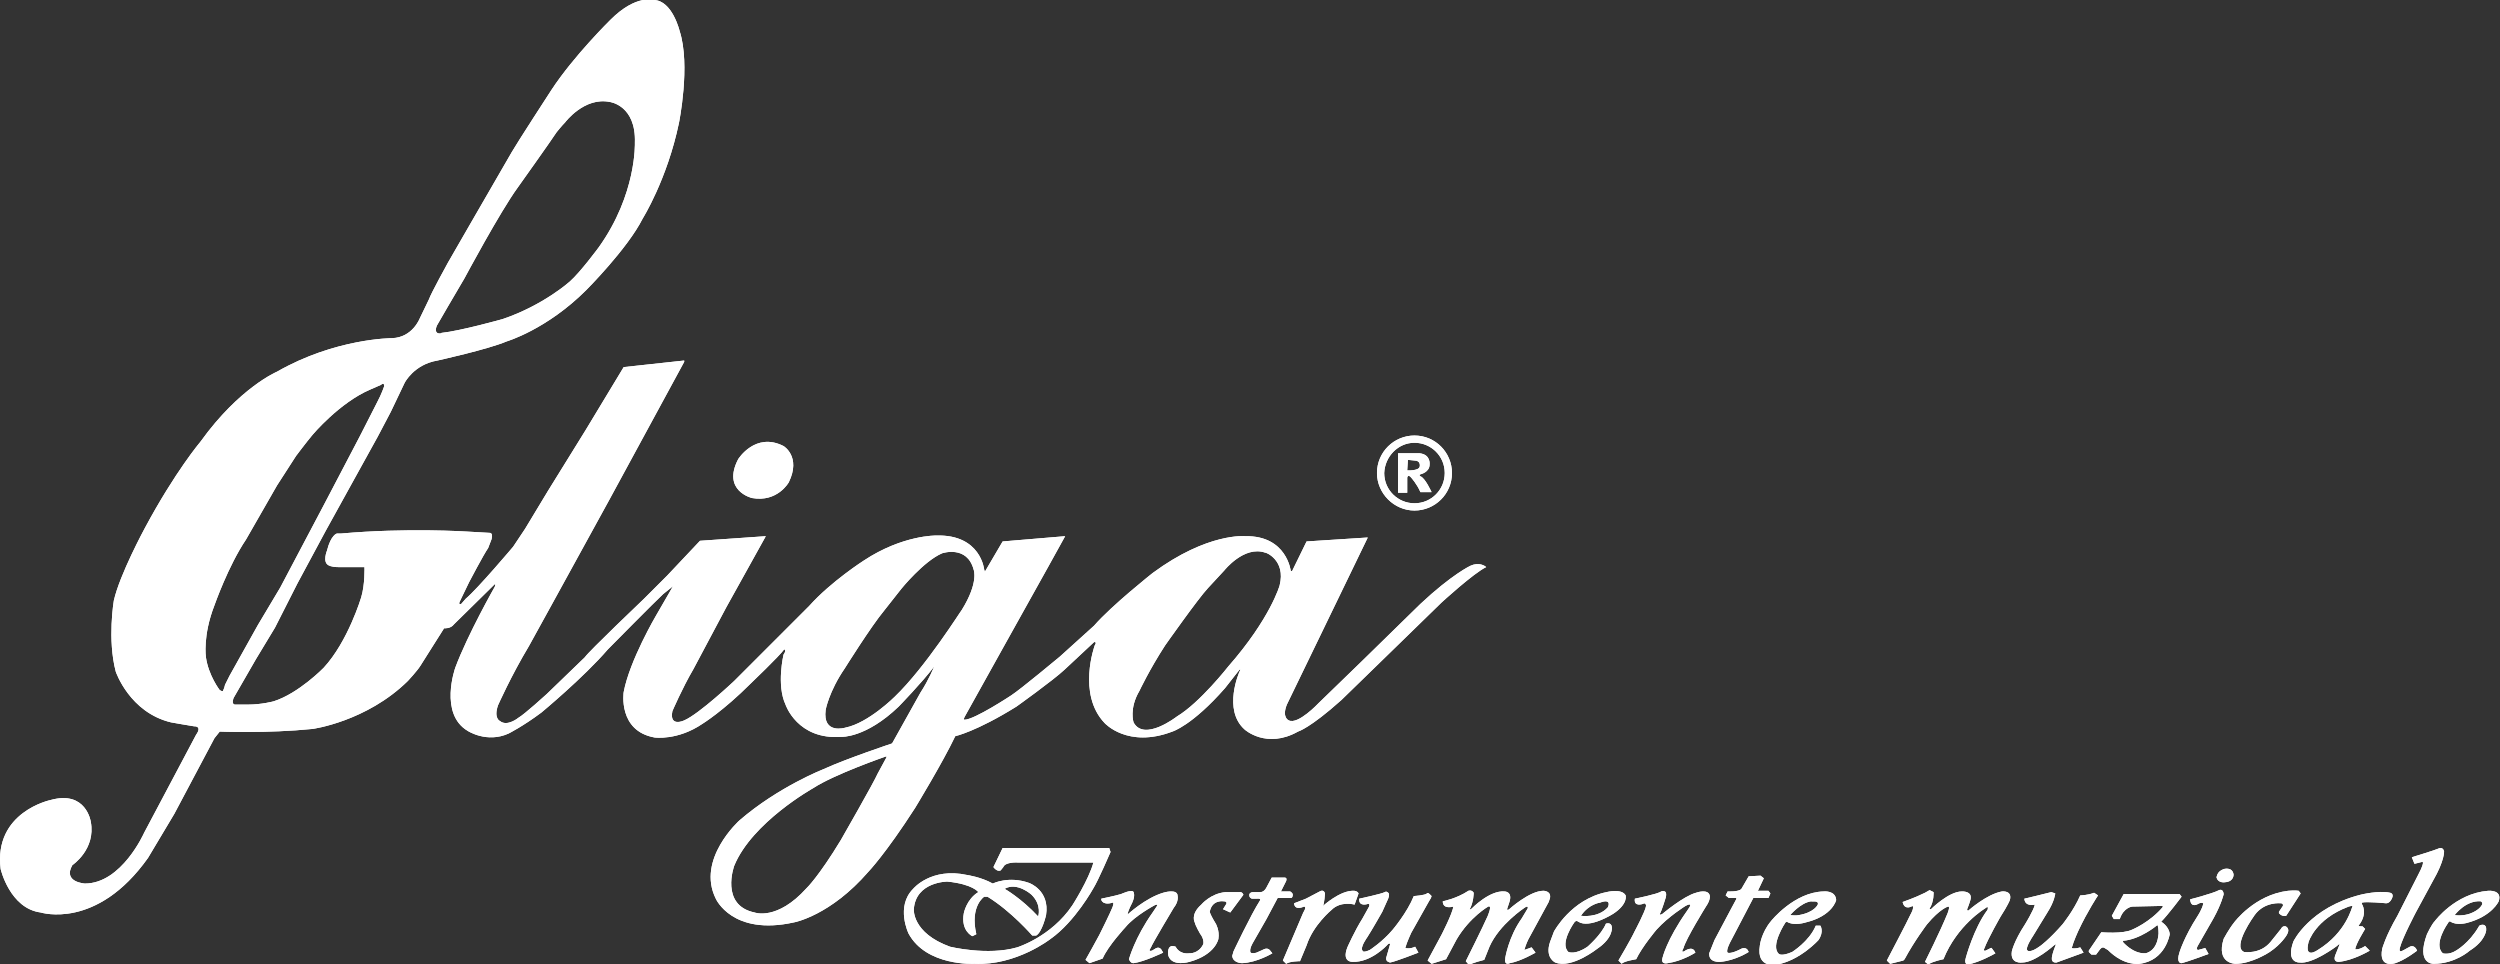 <?xml version="1.0" encoding="utf-8"?>
<!-- Generator: Adobe Illustrator 24.1.3, SVG Export Plug-In . SVG Version: 6.00 Build 0)  -->
<svg version="1.1" id="レイヤー_1" xmlns="http://www.w3.org/2000/svg" xmlns:xlink="http://www.w3.org/1999/xlink" x="0px"
	 y="0px" viewBox="0 0 380 146.6" style="enable-background:new 0 0 380 146.6;" xml:space="preserve">
<rect x="0" y="0" width="380" height="146.6" fill="#333333" stroke="none"/>
<style type="text/css">
	.st0{fill:#FFFFFF;}
</style>
<g>
	<g>
		<path class="st0" d="M338,132.1c0,0,1.3-0.4,1.5,0.8c0,0,0.1,1.1-1.3,1.2c0,0-1.1,0.2-1.3-0.8C337,133.3,336.9,132.5,338,132.1"/>
		<path class="st0" d="M168.6,128.9h-16.2l-1.4,2.9c0.6,0.8,1.1,0.5,1.1,0.5l0.4-0.5c0.3-0.8,2.1-0.7,2.1-0.7l11.6,0
			c-0.7,2.6-3.2,6.5-3.2,6.5c-3.2,4.8-8.4,6.4-8.4,6.4c-4.5,1.3-10.2-0.1-10.2-0.1c-5.8-2.1-5.5-5.7-5.5-5.7
			c0.3-4.2,5.1-4.2,5.1-4.2c3.9,0.4,4.7,1.6,4.7,1.6c-1.8,1.1-2.2,3.2-2.2,3.2c-0.5,2.7,1.3,3.5,1.3,3.5l0.6-0.3
			c-1-4.3,1.2-5.7,1.2-5.7l0.5,0c3.6,2.2,6.8,5.9,6.8,5.9l0.6,0c0.9-0.5,1.5-3.1,1.5-3.1c0.6-3.8-2.6-4.9-2.6-4.9
			c-3.1-1.1-5.5,0.1-5.5,0.1c-1.8-1-3.9-1.3-3.9-1.3c-5.5-1.2-8.2,2.1-8.2,2.1c-2.7,2.7-0.7,6.8-0.7,6.8c2.7,5,10,4.6,10,4.6
			c6.4,0.3,11.6-3.8,11.6-3.8c3.7-2.6,6.5-7.7,6.5-7.7c0.7-1.1,2.6-5.5,2.6-5.5L168.6,128.9z M156.8,136c1.6,1.6,1,3.3,1,3.3
			c-2.6-2.8-5.1-4.2-5.1-4.2C154.6,134,156.8,136,156.8,136"/>
		<path class="st0" d="M175.6,144.2l-0.5,0.3c-0.7,0.2-0.2-0.4-0.2-0.4c0.2-0.6,3.5-6.1,3.5-6.1c0.8-1,0.6-1.8,0.6-1.8
			c0-1.2-2.2-0.5-2.2-0.5c-2.7,0.8-5.4,3.3-5.4,3.3c0-0.5,0.7-1.8,0.7-1.8c0.5-1.1,0.2-1.6,0.2-1.6c-0.2-0.5-1.9,0.3-1.9,0.3
			c-1,0.3-3,0.7-3,0.7l0,0.2c0.4,0.9,1.7,0.4,1.7,0.4c0.3-0.1,0,0.7,0,0.7c-0.3,0.8-2,4.2-2,4.2c-0.3,0.6-2.1,3.8-2.1,3.8l0.6,0.5
			l2-0.7c0.8-1.9,3.5-4.8,3.5-4.8c1.4-1.7,4.4-3.3,4.4-3.3c0.7-0.3,0.3,0.2,0.3,0.2l-0.6,0.9c-2.7,3.8-3.6,7.1-3.6,7.1
			c0.3,0.7,0.7,0.6,0.7,0.6c1.6-0.2,4.5-1.6,4.5-1.6l-0.3-0.5C176.1,143.8,175.6,144.2,175.6,144.2"/>
		<path class="st0" d="M188.4,135.6l-2.1,0c-2.3,0.2-3.7,1.9-3.7,1.9c-1.7,1.5-1,2.7-1,2.7c0.1,0.5,0.8,1.7,0.8,1.7
			c0.7,0.9,0.5,1.6,0.5,1.6c-0.7,1.5-2.1,1.4-2.1,1.4c-1.6,0.2-2.1-1-2.1-1c-0.2-0.1-0.6-0.1-0.6-0.1c-0.8,0.2-0.5,1.5-0.5,1.5
			c0.6,1.7,3.2,0.9,3.2,0.9c4-1.1,4.4-3.5,4.4-3.5c0.2-1.3-0.4-2.3-0.4-2.3c-1.1-1.8-0.9-1.9-0.9-1.9c0.4-1.8,2.1-1.5,2.1-1.5
			c0.6,0,0.4,0.4,0.4,0.4l-0.5,0.8l1.1,0.5l2-2.7C188.8,135.5,188.4,135.6,188.4,135.6"/>
		<path class="st0" d="M192.5,139.7l1.7-3.2l2,0c0.3,0,0.3-0.5,0.3-0.5c0-0.3-0.4-0.5-0.4-0.5l-1.4,0l0.8-1.6
			c0.2-0.6-0.3-0.5-0.3-0.5h-1.9l-0.8,1.5c-0.4,0.8-1,0.7-1,0.7h-1.1c-0.6,0.1-0.5,0.5-0.5,0.5c0,0.4,0.4,0.5,0.4,0.5l0.7,0
			c0.8-0.1,0.5,0.3,0.5,0.3c-1.4,2.2-4,7.7-4,7.7l-0.2,0.7c0.1,1.1,1.5,1.1,1.5,1.1c2.3-0.1,4.6-1.5,4.6-1.5l-0.4-0.5
			c-0.4-0.4-0.9-0.1-0.9-0.1l-1.1,0.5c-0.7,0.2-0.9,0-0.9,0c-0.3-0.5,0.4-1.6,0.4-1.6L192.5,139.7z"/>
		<path class="st0" d="M206.5,135.8c-0.2-0.4-0.7-0.4-0.7-0.4c-2.1-0.1-4.7,2.3-4.7,2.3c0.2-0.4,0.3-1.9,0.3-1.9
			c-0.2-0.7-0.8-0.3-0.8-0.3l-2.1,1.1l-1.8,0.7c0.1,1.2,1.5,0.5,1.5,0.5c0.5,0-0.1,0.9-0.1,0.9L195,146l0.5,0.5
			c0.5-0.4,2.1-0.4,2.1-0.4l1-2.4c1-3.1,3.8-5.4,3.8-5.4c1.4-1.4,3.5-0.8,3.5-0.8L206.5,135.8z"/>
		<path class="st0" d="M213.6,144.1c0.2-0.8,0.9-2.3,0.9-2.3l2.7-4.8l0.3-0.5l0.1-0.3l-0.3-0.3c-0.3-0.3-0.4-0.1-0.4-0.1
			c-0.3,0.3-2,0.4-2,0.4c-1,2.5-3.2,5.1-3.2,5.1c-1.6,1.9-3.5,3.1-3.5,3.1c-1.1,0.5-1.1,0.1-1.1,0.1c-0.4-0.5,0.7-2,0.7-2
			c0.6-0.9,2.3-3.9,2.3-3.9l0.9-2c0.3-0.8,0-0.9,0-0.9c-0.3-0.3-0.5-0.1-0.5-0.1c-0.6,0.3-3.9,1-3.9,1c-0.1,1.3,1.3,0.8,1.3,0.8
			c0.4-0.1,0.2,0.4,0.2,0.4l-1,1.8c-1.2,1.9-2.3,4.4-2.3,4.4c-0.9,2.3,0.8,2.2,0.8,2.2c2.8,0.1,5.2-2.5,5.2-2.5
			c0.4-0.5,0.5-0.2,0.5-0.2l-0.6,2.1c-0.1,0.6,0.6,0.7,0.6,0.7c0.7-0.1,4.3-1.5,4.3-1.5l-0.5-0.9
			C214.3,144.3,213.6,144.1,213.6,144.1"/>
		<path class="st0" d="M235.4,137.1l0.2-0.6c0.2-1.1-1-1.1-1-1.1c-2.1,0-5.2,2.8-5.2,2.8c-0.4,0.3-0.3-0.1-0.3-0.1l0.3-0.9
			c0.6-1.7-0.7-1.7-0.7-1.7c-2.3-0.2-5,2.6-5,2.6c-0.4,0.3-0.3,0.1-0.3,0.1c0.6-1.1,0.6-2.5,0.6-2.5c-0.3-0.5-0.8-0.3-0.8-0.3
			c-1.8,1.2-3.9,1.6-3.9,1.6c0,1.3,1.6,0.8,1.6,0.8c-0.1,1-1.8,4.3-1.8,4.3l-2.1,3.9l0.6,0.5l2.2-0.7l1.6-3c2-3.4,4.8-5,4.8-5
			c0.7-0.3-0.1,1.5-0.1,1.5c-0.7,1.6-3.3,6.8-3.3,6.8l0.5,0.6c0.3-0.3,2.3-0.8,2.3-0.8l0.8-2c1.5-3.4,5.3-5.9,5.3-5.9
			c0.7-0.5,0.5,0.1,0.5,0.1l-0.9,1.5c-2,2.8-2.5,6-2.5,6c-0.2,1.3,0.7,0.8,0.7,0.8c1.7-0.3,3.9-1.6,3.9-1.6l-0.6-0.8l-1.1,0.4
			c0.2-0.8,0.6-1.6,0.6-1.6L235.4,137.1z"/>
		<path class="st0" d="M239.9,140.1c1.7,1.1,5.3-1.2,5.3-1.2c2.3-1.5,1.9-2.8,1.9-2.8c-0.6-1.1-2.9-0.5-2.9-0.5c-5.4,1.1-8,6-8,6
			l-0.6,1.6c-0.8,2.4,0.8,3.1,0.8,3.1c2.5,1,6.4-2.1,6.4-2.1c2.5-1.7,2.2-3.3,2.2-3.3c-0.1-0.8-0.9-0.5-0.9-0.5
			c-0.7,1.7-2.8,3.5-2.8,3.5c-1.9,1.3-2.9,0.8-2.9,0.8c-1.4-1.3,0.9-4.5,0.9-4.5C239.6,139.8,239.9,140.1,239.9,140.1 M243.2,137.2
			c1.9-0.7,1.2,0.7,1.2,0.7c-1.5,1.7-4.1,1.3-4.1,1.3C241.5,137.4,243.2,137.2,243.2,137.2"/>
		<path class="st0" d="M259.3,137.8c0.7-1,0.6-1.6,0.6-1.6c-0.2-1.2-2.1-0.5-2.1-0.5c-1.9,0.5-5.1,3.2-5.1,3.2c-0.5,0.3-0.4,0-0.4,0
			c0.3-0.5,0.9-2.5,0.9-2.5c0.3-1.3-0.7-0.9-0.7-0.9c-0.5,0.4-4,1.1-4,1.1c-0.2,1.3,1.2,0.8,1.2,0.8c0.5-0.3,0.5,0.3,0.5,0.3
			c-0.1,0.8-1.7,3.8-1.7,3.8c-0.6,1.3-2.5,4.5-2.5,4.5l0.5,0.5c0.3-0.4,2.2-0.7,2.2-0.7c0.9-1.9,3.1-4.5,3.1-4.5
			c1.8-2,4.4-3.6,4.4-3.6c1.1-0.6,0.6,0.2,0.6,0.2l-0.4,0.6c-3.1,4.4-3.7,7.1-3.7,7.1c-0.3,1.1,0.8,0.8,0.8,0.8
			c2.2-0.3,4.2-1.6,4.2-1.6c-0.4-1.2-1.7-0.2-1.7-0.2c-0.6,0.3-0.1-0.5-0.1-0.5C256.2,142.8,259.3,137.8,259.3,137.8"/>
		<path class="st0" d="M266.5,136.5l2.3,0l0.3-0.7l-0.3-0.4l-1.6,0l0.9-1.9l-0.5-0.4l-1.8,0.1l-1.1,1.9c-0.4,0.5-2.1,0.4-2.1,0.4
			l-0.3,0.6l0.5,0.4l0.8,0c0.5-0.1,0.3,0.2,0.3,0.2l-0.7,1.3l-2.6,4.9l-0.8,2c-0.1,1.5,1.7,1.3,1.7,1.3c2.3-0.2,4.3-1.5,4.3-1.5
			c-0.3-0.9-1.1-0.5-1.1-0.5c-1.7,0.9-2.1,0.6-2.1,0.6c-0.3-0.3,0.4-1.6,0.4-1.6L266.5,136.5z"/>
		<path class="st0" d="M277.2,135.5c-4.5,0.1-8,4.5-8,4.5c-1.5,1.8-1.7,3.7-1.7,3.7c-0.6,3.7,2.7,2.9,2.7,2.9
			c3.5-0.7,6.2-3.7,6.2-3.7c0.9-1.3,0.3-2.2,0.3-2.2l-0.7,0c-1,2.4-3.6,4-3.6,4c-1.6,0.7-2,0.3-2,0.3c-1.4-1.2,1-4.8,1-4.8l0.2-0.1
			c1.1,0.7,2.9,0.1,2.9,0.1c4.1-1,4.6-3.4,4.6-3.4C279,135.3,277.2,135.5,277.2,135.5 M276.3,137.5c0,0-0.5,1.2-2.9,1.6
			c0,0-0.4,0.1-1.3,0c0,0,1.6-1.9,3.2-2.1C275.4,137.1,276.5,136.8,276.3,137.5"/>
		<path class="st0" d="M304.3,135.5c-2.3,0.4-5.1,2.9-5.1,2.9c-0.2,0.1-0.2-0.2-0.2-0.2c0.3-0.7,0.5-1.4,0.5-1.4
			c0.4-1.4-1.3-1.3-1.3-1.3c-2,0-4.7,2.7-4.7,2.7c-0.3,0-0.2-0.1-0.2-0.1c0.7-1.1,0.6-2.5,0.6-2.5l-0.6-0.3l-0.7,0.4
			c-1.6,0.8-3.4,1.4-3.4,1.4c0.3,1.4,1.5,0.6,1.5,0.6c0.3,0.3-0.3,1.3-0.3,1.3c-0.4,0.9-3.6,7-3.6,7l0.5,0.5l2-0.5l0.2-0.2
			c1.5-2.8,3.4-5.3,3.4-5.3c2-2.4,3.2-2.7,3.2-2.7c0.4-0.1-0.1,1.1-0.1,1.1c-1.1,2.7-3.4,7.3-3.4,7.3l0.5,0.4
			c0.7-0.5,2.3-0.8,2.3-0.8c2.1-5.2,6.3-7.7,6.3-7.7c0.7-0.6,0.4,0.2,0.4,0.2c-2.1,2.8-3.3,7.3-3.3,7.3c-0.3,1,0.3,1,0.3,1
			c1.8-0.3,4.2-1.7,4.2-1.7l-0.5-0.7c-0.1-0.2-0.2-0.1-0.2-0.1l-0.8,0.4c-0.4,0.1-0.2-0.3-0.2-0.3c0.6-1.6,2.5-4.9,2.5-4.9
			c1.1-1.7,1.4-2.5,1.4-2.5C305.9,135.3,304.3,135.5,304.3,135.5"/>
		<path class="st0" d="M314.9,144.1c0.3-1.1,1-2.6,1-2.6c1.4-3,3-5.4,3-5.4l-0.6-0.4c-1,0.4-2.1,0.4-2.1,0.4c-1,2.3-2.7,4.4-2.7,4.4
			c-2.1,2.4-3.4,3.3-3.4,3.3c-1.5,1.1-1.9,0.7-1.9,0.7c-0.5-0.3,0.8-2.2,0.8-2.2l2.2-3.6c1.1-1.7,1.2-2.9,1.2-2.9l-0.6-0.2
			c-1.1,0.3-4.1,1-4.1,1c0.1,1.3,1.6,0.9,1.6,0.9c-0.2,0.9-1.5,3-1.5,3c-1.7,2.6-2,4.1-2,4.1c-0.3,2,1.6,1.7,1.6,1.7
			c1.9,0,4.8-2.6,4.8-2.6c0.5-0.4,0.2,0.1,0.2,0.1c-0.7,1.8-0.5,2.1-0.5,2.1c0.1,0.5,0.7,0.4,0.7,0.4l4.1-1.5l-0.5-0.8
			C315.2,144.3,314.9,144.1,314.9,144.1"/>
		<path class="st0" d="M328.5,140.1L328.5,140.1c1-1,3.1-3.8,3.1-3.8l-0.3-0.4h-8.5l-1.8,3.3l0.3,0.5h0.9c0.6-1.8,1.9-1.9,1.9-1.9
			l4.5-0.1l0.2,0.1c-2,2.4-4.7,3.5-4.7,3.5c-1.4,0.7-4.7,0.4-4.7,0.4l-1.9,2.8l0,0.2l0.4,0.4h0.7l0.6-0.8c0.4-0.5,0.7-0.2,0.7-0.2
			l0.5,0.3c2.5,2.5,4.8,2.1,4.8,2.1c4-0.5,4.6-4.5,4.6-4.5C329.7,140.8,328.5,140.1,328.5,140.1 M328.1,141.9c-0.2,2.8-2,3-2,3
			c-1.9,0.1-3.4-1.7-3.4-1.7l0-0.2c2.6-0.2,5.1-2.3,5.1-2.3c0.2-0.2,0.2,0.1,0.2,0.1C328.1,141.1,328.1,141.9,328.1,141.9"/>
		<path class="st0" d="M336.5,139.5c1.2-2.2,1.5-3.6,1.5-3.6c-0.1-0.9-0.7-0.6-0.7-0.6c-0.9,0.5-4.4,1.4-4.4,1.4
			c0.1,1.4,1.2,0.7,1.2,0.7c0.5-0.3,0.8-0.1,0.8-0.1c-0.1,0.8-0.9,2-0.9,2c-2,3.1-2.7,5.4-2.7,5.4c-0.6,1.8,0.3,1.7,0.3,1.7
			c0.9-0.2,4.1-1.4,4.1-1.4l-0.5-0.9l-1.1,0.3c-0.4-0.1,0-0.7,0-0.7L336.5,139.5z"/>
		<path class="st0" d="M347.4,140.8c-0.5-0.1-0.7,0.4-0.7,0.4l-1.6,2c-1.6,1.9-4,1.5-4,1.5c-1.9-0.8,1.6-5.6,1.6-5.6
			c1.5-2.1,4-1.8,4-1.8c0.4,0,0.3,0.4,0.3,0.4l-0.6,0.9l0,0.2c0.5,0.6,1.1,0.4,1.1,0.4l2.2-3.4l-0.3-0.4c-0.5-0.1-1.6,0-1.6,0
			c-5.1,0.6-8.2,4.8-8.2,4.8c-0.8,1-1.6,2.5-1.6,2.5c-1.2,3.8,1.8,3.8,1.8,3.8c2.5,0,5.2-1.8,5.2-1.8c1.8-1.2,2.6-2.6,2.6-2.6
			C348.2,141.1,347.4,140.8,347.4,140.8"/>
		<path class="st0" d="M362.7,137.3c0.6,0,0.9-0.8,0.9-0.8c0.3-0.7-0.3-0.8-0.3-0.8c-1.7-0.4-4.5,0.3-4.5,0.3
			c-7.8,2-10.2,7.1-10.2,7.1c-1.2,3.3,0.9,3.2,0.9,3.2c2,0.3,5.7-2.5,5.7-2.5c0.5-0.5,0.4-0.2,0.4-0.2l-0.6,1.5
			c-0.5,1.2,0.5,1.1,0.5,1.1c2.2-0.2,4.7-1.7,4.7-1.7l-0.7-0.7c-0.9,0.6-1.5,0.5-1.5,0.5c0-0.7,1.5-3.1,1.5-3.1l-0.4-0.4l-0.2,0
			c-0.4,0-0.4-0.1-0.4-0.1c1.5-1.9,0.5-3.3,0.5-3.3v-0.2C359.7,137,362.7,137.3,362.7,137.3 M352.3,144.4c0,0-2.1,1.5-1.4-1.2
			c0,0,1-3.5,6.1-5.4c0,0,0.3-0.1,0.6-0.1C357.5,137.8,356.7,141.7,352.3,144.4"/>
		<path class="st0" d="M366.3,143.9l-1.1,0.6c-0.7,0.4-0.4-0.5-0.4-0.5c0.4-1.5,2.4-5.3,2.4-5.3l2.6-4.8c1.8-3.1,1.7-4.5,1.7-4.5
			c-0.2-0.8-0.9-0.4-0.9-0.4c-0.4,0.2-4,1.3-4,1.3l0.4,1l1.2-0.3l0.1,0.1c0,0.5-0.6,1.6-0.6,1.6l-3.3,6.5c-1.8,3.1-2.3,5-2.3,5
			c-0.6,3.1,2,2.2,2,2.2c1.5-0.5,3.3-1.9,3.3-1.9C367,143.5,366.3,143.9,366.3,143.9"/>
		<path class="st0" d="M378.2,135.4c-5,0.4-8.1,4.6-8.1,4.6c-0.5,0.5-1.2,2-1.2,2c-1.7,4.6,1,4.5,1,4.5c3.3,0,5.5-2,5.5-2
			c2.4-1.5,2.5-3.1,2.5-3.1c0.1-1.1-0.8-0.8-0.8-0.8c-0.2,0-0.3,0.2-0.3,0.2c-1.5,2.6-3.5,3.7-3.5,3.7c-1.1,0.7-2,0.4-2,0.4
			c-1.5-1.4,0.8-4.6,0.8-4.6c0.2-0.4,0.4-0.2,0.4-0.2c0.9,0.6,2.4,0.2,2.4,0.2c3.9-1,4.9-3.3,4.9-3.3
			C380.4,135.2,378.2,135.4,378.2,135.4 M376.9,138c0,0-1.3,1.4-3.8,1.1c0,0,1.7-2.3,4-2.1C377.2,137.1,377.6,137.3,376.9,138"/>
		<path class="st0" d="M223.5,86c0,0-2.8,1.3-7.6,5.8l-9,8.8l-6.5,6.3c0,0-3.1,3.3-4.5,2.6c0,0-1.1-0.4-0.3-2.4l4.7-9.7l7.6-15.7
			l-9.3,0.6l-2.2,4.5l-0.2,0c0,0-0.6-5.4-6.9-5.3c0,0-5.7-0.6-14.1,5.6c0,0-6.2,4.9-8.9,8l-5.2,4.7c0,0-6,5-7.4,5.9
			c0,0-5.6,3.7-7.1,3.7c0,0-0.2,0,0-0.4l5.9-10.6l6.8-12.2l2.6-4.7l-9.5,0.8l-2.7,4.6l-0.1-0.3c0,0-0.5-5.4-7.3-5.2
			c0,0-5.1-0.1-11,3.8c0,0-5,3.2-8.3,6.9l-6.1,6.1l-5.3,5.3c0,0-5.3,5-7.6,6c0,0-2.3,1.1-1.8-1.4c0,0,1.5-3.5,3.2-6.4l5-9.4l6-10.8
			l-10,0.7l-5,5.3L97.9,91c0,0-8.5,8.1-9,8.9l-5.8,5.6c0,0-3.4,3.1-4.3,3.6c0,0-1.7,1.4-2.8,0.5c0,0-1-0.4-0.3-2.4c0,0,2-4.5,4.7-9
			l3.8-6.9l8.4-15.3l11.4-21l0-0.2l-9.2,1L89,65.4l-5.7,9.2l-3.5,5.8l-1.8,2.7c0,0-5.4,6.4-7.2,7.9l-0.7,0.8c0,0-0.5,0.2-0.2-0.4
			l1.4-2.9c0,0,2.2-4.2,2.9-5.2l0.5-1.3c0,0,0.3-0.9-0.2-1L71,80.8c0,0-9.2-0.6-19.2,0.3l-0.6,0c0,0-0.9,0.2-1.5,2.6
			c0,0-0.7,1.7,0.2,2.2c0,0,0.4,0.3,1.5,0.3h4c0,0,0.1,2.6-0.5,4.6c0,0-2,6.7-5.7,10.7c0,0-3.8,3.9-7.6,5.1c0,0-1.8,0.5-3.9,0.5
			l-1.9,0c0,0-0.7,0.1-0.3-1l3.4-5.9l2.9-4.8l3.4-6.7l4.3-8l3.7-6.7l4.2-7.6l2-3.8l2.1-4.4c0,0,1.4-2.8,5-3.4c0,0,7.7-1.7,10.5-2.9
			c0,0,6.1-1.8,12.1-7.8c0,0,6.3-6.3,8.6-10.9c0,0,3.7-5.9,5.5-14.5c0,0,1.8-8.8,0.1-14c0,0-1.1-4.6-3.9-4.7c0,0-2.7-0.9-6.6,3
			c0,0-5.6,5.5-9,10.7c0,0-5.2,8-6,9.4L71.5,34l-3.4,5.9c0,0-2.6,4.7-2.9,5.6l-1.4,2.9c0,0-1.1,2.9-4.2,3c0,0-8.6,0-17.5,5.1
			c0,0-5.7,2.4-11.6,10.6c0,0-3.9,4.6-8.5,13.2c0,0-3.8,7-4.7,11c0,0-1,5.9,0.3,10.8c0,0,2.1,6.2,8.4,7.7c0,0,2.8,0.5,3.5,0.6
			c0,0,1.3-0.1,0.3,1.3l-7.9,14.9c0,0-3.4,7.7-9,7.7c0,0-3.4-0.2-1.9-2.8c0,0,3.6-2.4,2.8-6.6c0,0-0.7-4.8-6.1-3.3
			c0,0-8.7,1.8-7.6,10.5c0,0,1.4,6,6.1,6.6c0,0,8.5,2.7,16.3-8.3l4-6.7l6.1-11.5l0.8-1c0,0,7.2,0.3,14.1-0.4c0,0,8.2-1.1,14.5-7.3
			c0,0,1.4-1.5,1.9-2.3l3.6-5.7c0,0,1,0.1,1.5-0.6l6.2-6.1c0,0,0.2-0.1,0,0.4c0,0-4.1,7.2-6,12.3c0,0-2.5,7,1.9,9.6
			c0,0,2.9,1.9,6.2,0.4c0,0,2.2-1.1,5-3.2c0,0,6.4-5.3,10.1-9.6c0,0,7.2-7.3,8.4-8.4l1.5-1.2l-2.6,4.5c0,0-4,6.8-4.9,11.6
			c0,0-0.9,5.9,4.7,6.9c0,0,3.5,0.5,7.3-2.1c0,0,3.1-1.9,7.3-6.1c0,0,4.4-4.2,5.1-5.2c0,0,0.4,0.1-0.1,0.8c0,0-1.1,4.6,0.3,7.6
			c0,0,1.8,5.4,8.5,4.9c0,0,3.7,0.2,8.7-4.6c0,0,3.6-3.7,5.4-6.1c0,0-0.8,2-2.1,4l-4.3,7.7c0,0-6.9,2.3-10.4,3.9
			c0,0-6.9,2.7-12.8,7.8c0,0-6.6,5.9-3.6,11.9c0,0,2.5,5.7,11.9,3.6c0,0,5.5-1,11.3-7.7c0,0,2.6-2.7,7.1-9.7c0,0,4.2-6.9,6.1-10.9
			c0,0,3.2-0.7,9.3-4.5c0,0,5.6-4,7.3-5.6l4.5-4.2c0,0,0.5-0.1,0.1,0.5c0,0-2.7,7.4,1.5,11.8c0,0,3.5,3.9,10.3,1.3c0,0,3-0.9,8-6.6
			l2.2-2.8c0,0,0.3-0.2,0,0.3c0,0-2.6,5.8,0.8,8.8c0,0,3.3,3,8.1,0.3c0,0,1.8-0.5,6.6-4.8l7.4-7.2l7.8-7.6c0,0,4.9-4.5,6.8-5.4
			C225.7,86,224.8,85.4,223.5,86 M66.4,49.5c0,0,3-5.2,4.2-7.2c0,0,5.4-10.1,8.1-13.8c0,0,5.2-7.3,5.9-8.4c0,0,0.8-1,1.3-1.5
			c0,0,2.9-3.9,6.8-3.1c0,0,4,0.5,3.8,6.2c0,0,0.3,7.8-5.5,15.9c0,0-2.8,3.8-4.4,5.2c0,0-4,3.6-10.2,5.7c0,0-6.4,1.8-9.3,2.1
			C67.2,50.7,65.8,51,66.4,49.5 M34.2,104.1l-0.1,0.4l-0.2,0.5c0,0,0,0.2-0.5-0.1c0,0-1.7-2.2-2.1-5c0,0-0.5-3.3,1.3-7.9
			c0,0,2.1-6,4.8-10l4.7-8.2l2.9-4.5c0,0,1.5-2,2.5-3.2c0,0,4.1-4.9,8.8-6.9l1.6-0.7c0,0,0.5-0.5,0.5,0.2c0,0-0.4,1.2-1.1,2.5
			l-2.6,5.1l-5.5,10.5l-6.6,12.5L39.2,95l-4.3,7.7L34.2,104.1z M134.7,115.2l-1.3,2.4c-0.5,1.2-5.6,10.1-5.6,10.1
			c-3.4,5.6-5.2,7.3-5.2,7.3c-4.5,5-7.9,3.7-7.9,3.7c-5.3-1.1-3.1-7.1-3.1-7.1c2.7-6.6,12-11.8,12-11.8c3.2-2.1,11-4.8,11-4.8
			C134.9,114.9,134.7,115.2,134.7,115.2 M136,105.9c0,0-4,4-7.5,4.7c0,0-3.5,1.1-3-2.7c0,0,0.5-2.8,2.9-6.3c0,0,4-6.4,6-8.8l2.6-3.3
			c0,0,3.4-4.2,6.2-5.4c0,0,3.8-1.3,4.8,2.5c0,0,0.8,1.9-1.8,6.1C146.2,92.6,140.7,101.4,136,105.9 M194.5,89c0,0-1.4,5-7.8,12.3
			c0,0-4.3,5.5-7.8,7.6c0,0-5,3.9-6.6,0.9c0,0-0.7-2.1,0.9-4.8c0,0,1.5-3.2,3.9-6.9c0,0,5-7.1,6.5-8.7l2.5-2.7c0,0,3-3.8,6.2-2.7
			C192.3,83.9,195.5,85.1,194.5,89"/>
		<path class="st0" d="M114.3,75.7c3.9,0.7,5.6-2.4,5.6-2.4c1.9-3.9-0.8-5.5-0.8-5.5c-4.3-2.2-6.9,2-6.9,2
			C109.7,74.6,114.3,75.7,114.3,75.7"/>
		<path class="st0" d="M215,77.6c3.1,0,5.7-2.5,5.7-5.7c0-3.1-2.5-5.7-5.7-5.7c-3.1,0-5.7,2.5-5.7,5.7C209.3,75,211.9,77.6,215,77.6
			 M215,67.3c2.5,0,4.6,2,4.6,4.6c0,2.5-2,4.6-4.6,4.6c-2.5,0-4.6-2-4.6-4.6C210.5,69.4,212.5,67.3,215,67.3"/>
		<path class="st0" d="M213.9,74.9v-2.3c0,0,0.1-0.6,0.6,0c0,0,0.9,1,1.4,2.2h1.7c0,0-1-2.2-1.7-2.4c0,0-0.3-0.2,0-0.3
			c0,0,1.4-0.3,1.4-1.5c0,0,0.2-1.5-1.5-1.7l-3.3,0l0,6H213.9z M214,69.9L215,70c1,0,0.8,0.9,0.8,0.9c-0.1,0.7-1.9,0.6-1.9,0.6
			L214,69.9z"/>
	</g>
	<g>
		<path class="st0" d="M338,132.1c0,0,1.3-0.4,1.5,0.8c0,0,0.1,1.1-1.3,1.2c0,0-1.1,0.2-1.3-0.8C337,133.3,336.9,132.5,338,132.1"/>
		<path class="st0" d="M168.6,128.9h-16.2l-1.4,2.9c0.6,0.8,1.1,0.5,1.1,0.5l0.4-0.5c0.3-0.8,2.1-0.7,2.1-0.7l11.6,0
			c-0.7,2.6-3.2,6.5-3.2,6.5c-3.2,4.8-8.4,6.4-8.4,6.4c-4.5,1.3-10.2-0.1-10.2-0.1c-5.8-2.1-5.5-5.7-5.5-5.7
			c0.3-4.2,5.1-4.2,5.1-4.2c3.9,0.4,4.7,1.6,4.7,1.6c-1.8,1.1-2.2,3.2-2.2,3.2c-0.5,2.7,1.3,3.5,1.3,3.5l0.6-0.3
			c-1-4.3,1.2-5.7,1.2-5.7l0.5,0c3.6,2.2,6.8,5.9,6.8,5.9l0.6,0c0.9-0.5,1.5-3.1,1.5-3.1c0.6-3.8-2.6-4.9-2.6-4.9
			c-3.1-1.1-5.5,0.1-5.5,0.1c-1.8-1-3.9-1.3-3.9-1.3c-5.5-1.2-8.2,2.1-8.2,2.1c-2.7,2.7-0.7,6.8-0.7,6.8c2.7,5,10,4.6,10,4.6
			c6.4,0.3,11.6-3.8,11.6-3.8c3.7-2.6,6.5-7.7,6.5-7.7c0.7-1.1,2.6-5.5,2.6-5.5L168.6,128.9z M156.8,136c1.6,1.6,1,3.3,1,3.3
			c-2.6-2.8-5.1-4.2-5.1-4.2C154.6,134,156.8,136,156.8,136"/>
		<path class="st0" d="M175.6,144.2l-0.5,0.3c-0.7,0.2-0.2-0.4-0.2-0.4c0.2-0.6,3.5-6.1,3.5-6.1c0.8-1,0.6-1.8,0.6-1.8
			c0-1.2-2.2-0.5-2.2-0.5c-2.7,0.8-5.4,3.3-5.4,3.3c0-0.5,0.7-1.8,0.7-1.8c0.5-1.1,0.2-1.6,0.2-1.6c-0.2-0.5-1.9,0.3-1.9,0.3
			c-1,0.3-3,0.7-3,0.7l0,0.2c0.4,0.9,1.7,0.4,1.7,0.4c0.3-0.1,0,0.7,0,0.7c-0.3,0.8-2,4.2-2,4.2c-0.3,0.6-2.1,3.8-2.1,3.8l0.6,0.5
			l2-0.7c0.8-1.9,3.5-4.8,3.5-4.8c1.4-1.7,4.4-3.3,4.4-3.3c0.7-0.3,0.3,0.2,0.3,0.2l-0.6,0.9c-2.7,3.8-3.6,7.1-3.6,7.1
			c0.3,0.7,0.7,0.6,0.7,0.6c1.6-0.2,4.5-1.6,4.5-1.6l-0.3-0.5C176.1,143.8,175.6,144.2,175.6,144.2"/>
		<path class="st0" d="M188.4,135.6l-2.1,0c-2.3,0.2-3.7,1.9-3.7,1.9c-1.7,1.5-1,2.7-1,2.7c0.1,0.5,0.8,1.7,0.8,1.7
			c0.7,0.9,0.5,1.6,0.5,1.6c-0.7,1.5-2.1,1.4-2.1,1.4c-1.6,0.2-2.1-1-2.1-1c-0.2-0.1-0.6-0.1-0.6-0.1c-0.8,0.2-0.5,1.5-0.5,1.5
			c0.6,1.7,3.2,0.9,3.2,0.9c4-1.1,4.4-3.5,4.4-3.5c0.2-1.3-0.4-2.3-0.4-2.3c-1.1-1.8-0.9-1.9-0.9-1.9c0.4-1.8,2.1-1.5,2.1-1.5
			c0.6,0,0.4,0.4,0.4,0.4l-0.5,0.8l1.1,0.5l2-2.7C188.8,135.5,188.4,135.6,188.4,135.6"/>
		<path class="st0" d="M192.5,139.7l1.7-3.2l2,0c0.3,0,0.3-0.5,0.3-0.5c0-0.3-0.4-0.5-0.4-0.5l-1.4,0l0.8-1.6
			c0.2-0.6-0.3-0.5-0.3-0.5h-1.9l-0.8,1.5c-0.4,0.8-1,0.7-1,0.7h-1.1c-0.6,0.1-0.5,0.5-0.5,0.5c0,0.4,0.4,0.5,0.4,0.5l0.7,0
			c0.8-0.1,0.5,0.3,0.5,0.3c-1.4,2.2-4,7.7-4,7.7l-0.2,0.7c0.1,1.1,1.5,1.1,1.5,1.1c2.3-0.1,4.6-1.5,4.6-1.5l-0.4-0.5
			c-0.4-0.4-0.9-0.1-0.9-0.1l-1.1,0.5c-0.7,0.2-0.9,0-0.9,0c-0.3-0.5,0.4-1.6,0.4-1.6L192.5,139.7z"/>
		<path class="st0" d="M206.5,135.8c-0.2-0.4-0.7-0.4-0.7-0.4c-2.1-0.1-4.7,2.3-4.7,2.3c0.2-0.4,0.3-1.9,0.3-1.9
			c-0.2-0.7-0.8-0.3-0.8-0.3l-2.1,1.1l-1.8,0.7c0.1,1.2,1.5,0.5,1.5,0.5c0.5,0-0.1,0.9-0.1,0.9L195,146l0.5,0.5
			c0.5-0.4,2.1-0.4,2.1-0.4l1-2.4c1-3.1,3.8-5.4,3.8-5.4c1.4-1.4,3.5-0.8,3.5-0.8L206.5,135.8z"/>
		<path class="st0" d="M213.6,144.1c0.2-0.8,0.9-2.3,0.9-2.3l2.7-4.8l0.3-0.5l0.1-0.3l-0.3-0.3c-0.3-0.3-0.4-0.1-0.4-0.1
			c-0.3,0.3-2,0.4-2,0.4c-1,2.5-3.2,5.1-3.2,5.1c-1.6,1.9-3.5,3.1-3.5,3.1c-1.1,0.5-1.1,0.1-1.1,0.1c-0.4-0.5,0.7-2,0.7-2
			c0.6-0.9,2.3-3.9,2.3-3.9l0.9-2c0.3-0.8,0-0.9,0-0.9c-0.3-0.3-0.5-0.1-0.5-0.1c-0.6,0.3-3.9,1-3.9,1c-0.1,1.3,1.3,0.8,1.3,0.8
			c0.4-0.1,0.2,0.4,0.2,0.4l-1,1.8c-1.2,1.9-2.3,4.4-2.3,4.4c-0.9,2.3,0.8,2.2,0.8,2.2c2.8,0.1,5.2-2.5,5.2-2.5
			c0.4-0.5,0.5-0.2,0.5-0.2l-0.6,2.1c-0.1,0.6,0.6,0.7,0.6,0.7c0.7-0.1,4.3-1.5,4.3-1.5l-0.5-0.9
			C214.3,144.3,213.6,144.1,213.6,144.1"/>
		<path class="st0" d="M235.4,137.1l0.2-0.6c0.2-1.1-1-1.1-1-1.1c-2.1,0-5.2,2.8-5.2,2.8c-0.4,0.3-0.3-0.1-0.3-0.1l0.3-0.9
			c0.6-1.7-0.7-1.7-0.7-1.7c-2.3-0.2-5,2.6-5,2.6c-0.4,0.3-0.3,0.1-0.3,0.1c0.6-1.1,0.6-2.5,0.6-2.5c-0.3-0.5-0.8-0.3-0.8-0.3
			c-1.8,1.2-3.9,1.6-3.9,1.6c0,1.3,1.6,0.8,1.6,0.8c-0.1,1-1.8,4.3-1.8,4.3l-2.1,3.9l0.6,0.5l2.2-0.7l1.6-3c2-3.4,4.8-5,4.8-5
			c0.7-0.3-0.1,1.5-0.1,1.5c-0.7,1.6-3.3,6.8-3.3,6.8l0.5,0.6c0.3-0.3,2.3-0.8,2.3-0.8l0.8-2c1.5-3.4,5.3-5.9,5.3-5.9
			c0.7-0.5,0.5,0.1,0.5,0.1l-0.9,1.5c-2,2.8-2.5,6-2.5,6c-0.2,1.3,0.7,0.8,0.7,0.8c1.7-0.3,3.9-1.6,3.9-1.6l-0.6-0.8l-1.1,0.4
			c0.2-0.8,0.6-1.6,0.6-1.6L235.4,137.1z"/>
		<path class="st0" d="M239.9,140.1c1.7,1.1,5.3-1.2,5.3-1.2c2.3-1.5,1.9-2.8,1.9-2.8c-0.6-1.1-2.9-0.5-2.9-0.5c-5.4,1.1-8,6-8,6
			l-0.6,1.6c-0.8,2.4,0.8,3.1,0.8,3.1c2.5,1,6.4-2.1,6.4-2.1c2.5-1.7,2.2-3.3,2.2-3.3c-0.1-0.8-0.9-0.5-0.9-0.5
			c-0.7,1.7-2.8,3.5-2.8,3.5c-1.9,1.3-2.9,0.8-2.9,0.8c-1.4-1.3,0.9-4.5,0.9-4.5C239.6,139.8,239.9,140.1,239.9,140.1 M243.2,137.2
			c1.9-0.7,1.2,0.7,1.2,0.7c-1.5,1.7-4.1,1.3-4.1,1.3C241.5,137.4,243.2,137.2,243.2,137.2"/>
		<path class="st0" d="M259.3,137.8c0.7-1,0.6-1.6,0.6-1.6c-0.2-1.2-2.1-0.5-2.1-0.5c-1.9,0.5-5.1,3.2-5.1,3.2c-0.5,0.3-0.4,0-0.4,0
			c0.3-0.5,0.9-2.5,0.9-2.5c0.3-1.3-0.7-0.9-0.7-0.9c-0.5,0.4-4,1.1-4,1.1c-0.2,1.3,1.2,0.8,1.2,0.8c0.5-0.3,0.5,0.3,0.5,0.3
			c-0.1,0.8-1.7,3.8-1.7,3.8c-0.6,1.3-2.5,4.5-2.5,4.5l0.5,0.5c0.3-0.4,2.2-0.7,2.2-0.7c0.9-1.9,3.1-4.5,3.1-4.5
			c1.8-2,4.4-3.6,4.4-3.6c1.1-0.6,0.6,0.2,0.6,0.2l-0.4,0.6c-3.1,4.4-3.7,7.1-3.7,7.1c-0.3,1.1,0.8,0.8,0.8,0.8
			c2.2-0.3,4.2-1.6,4.2-1.6c-0.4-1.2-1.7-0.2-1.7-0.2c-0.6,0.3-0.1-0.5-0.1-0.5C256.2,142.8,259.3,137.8,259.3,137.8"/>
		<path class="st0" d="M266.5,136.5l2.3,0l0.3-0.7l-0.3-0.4l-1.6,0l0.9-1.9l-0.5-0.4l-1.8,0.1l-1.1,1.9c-0.4,0.5-2.1,0.4-2.1,0.4
			l-0.3,0.6l0.5,0.4l0.8,0c0.5-0.1,0.3,0.2,0.3,0.2l-0.7,1.3l-2.6,4.9l-0.8,2c-0.1,1.5,1.7,1.3,1.7,1.3c2.3-0.2,4.3-1.5,4.3-1.5
			c-0.3-0.9-1.1-0.5-1.1-0.5c-1.7,0.9-2.1,0.6-2.1,0.6c-0.3-0.3,0.4-1.6,0.4-1.6L266.5,136.5z"/>
		<path class="st0" d="M277.2,135.5c-4.5,0.1-8,4.5-8,4.5c-1.5,1.8-1.7,3.7-1.7,3.7c-0.6,3.7,2.7,2.9,2.7,2.9
			c3.5-0.7,6.2-3.7,6.2-3.7c0.9-1.3,0.3-2.2,0.3-2.2l-0.7,0c-1,2.4-3.6,4-3.6,4c-1.6,0.7-2,0.3-2,0.3c-1.4-1.2,1-4.8,1-4.8l0.2-0.1
			c1.1,0.7,2.9,0.1,2.9,0.1c4.1-1,4.6-3.4,4.6-3.4C279,135.3,277.2,135.5,277.2,135.5 M276.3,137.5c0,0-0.5,1.2-2.9,1.6
			c0,0-0.4,0.1-1.3,0c0,0,1.6-1.9,3.2-2.1C275.4,137.1,276.5,136.8,276.3,137.5"/>
		<path class="st0" d="M304.3,135.5c-2.3,0.4-5.1,2.9-5.1,2.9c-0.2,0.1-0.2-0.2-0.2-0.2c0.3-0.7,0.5-1.4,0.5-1.4
			c0.4-1.4-1.3-1.3-1.3-1.3c-2,0-4.7,2.7-4.7,2.7c-0.3,0-0.2-0.1-0.2-0.1c0.7-1.1,0.6-2.5,0.6-2.5l-0.6-0.3l-0.7,0.4
			c-1.6,0.8-3.4,1.4-3.4,1.4c0.3,1.4,1.5,0.6,1.5,0.6c0.3,0.3-0.3,1.3-0.3,1.3c-0.4,0.9-3.6,7-3.6,7l0.5,0.5l2-0.5l0.2-0.2
			c1.5-2.8,3.4-5.3,3.4-5.3c2-2.4,3.2-2.7,3.2-2.7c0.4-0.1-0.1,1.1-0.1,1.1c-1.1,2.7-3.4,7.3-3.4,7.3l0.5,0.4
			c0.7-0.5,2.3-0.8,2.3-0.8c2.1-5.2,6.3-7.7,6.3-7.7c0.7-0.6,0.4,0.2,0.4,0.2c-2.1,2.8-3.3,7.3-3.3,7.3c-0.3,1,0.3,1,0.3,1
			c1.8-0.3,4.2-1.7,4.2-1.7l-0.5-0.7c-0.1-0.2-0.2-0.1-0.2-0.1l-0.8,0.4c-0.4,0.1-0.2-0.3-0.2-0.3c0.6-1.6,2.5-4.9,2.5-4.9
			c1.1-1.7,1.4-2.5,1.4-2.5C305.9,135.3,304.3,135.5,304.3,135.5"/>
		<path class="st0" d="M314.9,144.1c0.3-1.1,1-2.6,1-2.6c1.4-3,3-5.4,3-5.4l-0.6-0.4c-1,0.4-2.1,0.4-2.1,0.4c-1,2.3-2.7,4.4-2.7,4.4
			c-2.1,2.4-3.4,3.3-3.4,3.3c-1.5,1.1-1.9,0.7-1.9,0.7c-0.5-0.3,0.8-2.2,0.8-2.2l2.2-3.6c1.1-1.7,1.2-2.9,1.2-2.9l-0.6-0.2
			c-1.1,0.3-4.1,1-4.1,1c0.1,1.3,1.6,0.9,1.6,0.9c-0.2,0.9-1.5,3-1.5,3c-1.7,2.6-2,4.1-2,4.1c-0.3,2,1.6,1.7,1.6,1.7
			c1.9,0,4.8-2.6,4.8-2.6c0.5-0.4,0.2,0.1,0.2,0.1c-0.7,1.8-0.5,2.1-0.5,2.1c0.1,0.5,0.7,0.4,0.7,0.4l4.1-1.5l-0.5-0.8
			C315.2,144.3,314.9,144.1,314.9,144.1"/>
		<path class="st0" d="M328.5,140.1L328.5,140.1c1-1,3.1-3.8,3.1-3.8l-0.3-0.4h-8.5l-1.8,3.3l0.3,0.5h0.9c0.6-1.8,1.9-1.9,1.9-1.9
			l4.5-0.1l0.2,0.1c-2,2.4-4.7,3.5-4.7,3.5c-1.4,0.7-4.7,0.4-4.7,0.4l-1.9,2.8l0,0.2l0.4,0.4h0.7l0.6-0.8c0.4-0.5,0.7-0.2,0.7-0.2
			l0.5,0.3c2.5,2.5,4.8,2.1,4.8,2.1c4-0.5,4.6-4.5,4.6-4.5C329.7,140.8,328.5,140.1,328.5,140.1 M328.1,141.9c-0.2,2.8-2,3-2,3
			c-1.9,0.1-3.4-1.7-3.4-1.7l0-0.2c2.6-0.2,5.1-2.3,5.1-2.3c0.2-0.2,0.2,0.1,0.2,0.1C328.1,141.1,328.1,141.9,328.1,141.9"/>
		<path class="st0" d="M336.5,139.5c1.2-2.2,1.5-3.6,1.5-3.6c-0.1-0.9-0.7-0.6-0.7-0.6c-0.9,0.5-4.4,1.4-4.4,1.4
			c0.1,1.4,1.2,0.7,1.2,0.7c0.5-0.3,0.8-0.1,0.8-0.1c-0.1,0.8-0.9,2-0.9,2c-2,3.1-2.7,5.4-2.7,5.4c-0.6,1.8,0.3,1.7,0.3,1.7
			c0.9-0.2,4.1-1.4,4.1-1.4l-0.5-0.9l-1.1,0.3c-0.4-0.1,0-0.7,0-0.7L336.5,139.5z"/>
		<path class="st0" d="M347.4,140.8c-0.5-0.1-0.7,0.4-0.7,0.4l-1.6,2c-1.6,1.9-4,1.5-4,1.5c-1.9-0.8,1.6-5.6,1.6-5.6
			c1.5-2.1,4-1.8,4-1.8c0.4,0,0.3,0.4,0.3,0.4l-0.6,0.9l0,0.2c0.5,0.6,1.1,0.4,1.1,0.4l2.2-3.4l-0.3-0.4c-0.5-0.1-1.6,0-1.6,0
			c-5.1,0.6-8.2,4.8-8.2,4.8c-0.8,1-1.6,2.5-1.6,2.5c-1.2,3.8,1.8,3.8,1.8,3.8c2.5,0,5.2-1.8,5.2-1.8c1.8-1.2,2.6-2.6,2.6-2.6
			C348.2,141.1,347.4,140.8,347.4,140.8"/>
		<path class="st0" d="M362.7,137.3c0.6,0,0.9-0.8,0.9-0.8c0.3-0.7-0.3-0.8-0.3-0.8c-1.7-0.4-4.5,0.3-4.5,0.3
			c-7.8,2-10.2,7.1-10.2,7.1c-1.2,3.3,0.9,3.2,0.9,3.2c2,0.3,5.7-2.5,5.7-2.5c0.5-0.5,0.4-0.2,0.4-0.2l-0.6,1.5
			c-0.5,1.2,0.5,1.1,0.5,1.1c2.2-0.2,4.7-1.7,4.7-1.7l-0.7-0.7c-0.9,0.6-1.5,0.5-1.5,0.5c0-0.7,1.5-3.1,1.5-3.1l-0.4-0.4l-0.2,0
			c-0.4,0-0.4-0.1-0.4-0.1c1.5-1.9,0.5-3.3,0.5-3.3v-0.2C359.7,137,362.7,137.3,362.7,137.3 M352.3,144.4c0,0-2.1,1.5-1.4-1.2
			c0,0,1-3.5,6.1-5.4c0,0,0.3-0.1,0.6-0.1C357.5,137.8,356.7,141.7,352.3,144.4"/>
		<path class="st0" d="M366.3,143.9l-1.1,0.6c-0.7,0.4-0.4-0.5-0.4-0.5c0.4-1.5,2.4-5.3,2.4-5.3l2.6-4.8c1.8-3.1,1.7-4.5,1.7-4.5
			c-0.2-0.8-0.9-0.4-0.9-0.4c-0.4,0.2-4,1.3-4,1.3l0.4,1l1.2-0.3l0.1,0.1c0,0.5-0.6,1.6-0.6,1.6l-3.3,6.5c-1.8,3.1-2.3,5-2.3,5
			c-0.6,3.1,2,2.2,2,2.2c1.5-0.5,3.3-1.9,3.3-1.9C367,143.5,366.3,143.9,366.3,143.9"/>
		<path class="st0" d="M378.2,135.4c-5,0.4-8.1,4.6-8.1,4.6c-0.5,0.5-1.2,2-1.2,2c-1.7,4.6,1,4.5,1,4.5c3.3,0,5.5-2,5.5-2
			c2.4-1.5,2.5-3.1,2.5-3.1c0.1-1.1-0.8-0.8-0.8-0.8c-0.2,0-0.3,0.2-0.3,0.2c-1.5,2.6-3.5,3.7-3.5,3.7c-1.1,0.7-2,0.4-2,0.4
			c-1.5-1.4,0.8-4.6,0.8-4.6c0.2-0.4,0.4-0.2,0.4-0.2c0.9,0.6,2.4,0.2,2.4,0.2c3.9-1,4.9-3.3,4.9-3.3
			C380.4,135.2,378.2,135.4,378.2,135.4 M376.9,138c0,0-1.3,1.4-3.8,1.1c0,0,1.7-2.3,4-2.1C377.2,137.1,377.6,137.3,376.9,138"/>
		<path class="st0" d="M223.5,86c0,0-2.8,1.3-7.6,5.8l-9,8.8l-6.5,6.3c0,0-3.1,3.3-4.5,2.6c0,0-1.1-0.4-0.3-2.4l4.7-9.7l7.6-15.7
			l-9.3,0.6l-2.2,4.5l-0.2,0c0,0-0.6-5.4-6.9-5.3c0,0-5.7-0.6-14.1,5.6c0,0-6.2,4.9-8.9,8l-5.2,4.7c0,0-6,5-7.4,5.9
			c0,0-5.6,3.7-7.1,3.7c0,0-0.2,0,0-0.4l5.9-10.6l6.8-12.2l2.6-4.7l-9.5,0.8l-2.7,4.6l-0.1-0.3c0,0-0.5-5.4-7.3-5.2
			c0,0-5.1-0.1-11,3.8c0,0-5,3.2-8.3,6.9l-6.1,6.1l-5.3,5.3c0,0-5.3,5-7.6,6c0,0-2.3,1.1-1.8-1.4c0,0,1.5-3.5,3.2-6.4l5-9.4l6-10.8
			l-10,0.7l-5,5.3L97.9,91c0,0-8.5,8.1-9,8.9l-5.8,5.6c0,0-3.4,3.1-4.3,3.6c0,0-1.7,1.4-2.8,0.5c0,0-1-0.4-0.3-2.4c0,0,2-4.5,4.7-9
			l3.8-6.9l8.4-15.3l11.4-21l0-0.2l-9.2,1L89,65.4l-5.7,9.2l-3.5,5.8l-1.8,2.7c0,0-5.4,6.4-7.2,7.9l-0.7,0.8c0,0-0.5,0.2-0.2-0.4
			l1.4-2.9c0,0,2.2-4.2,2.9-5.2l0.5-1.3c0,0,0.3-0.9-0.2-1L71,80.8c0,0-9.2-0.6-19.2,0.3l-0.6,0c0,0-0.9,0.2-1.5,2.6
			c0,0-0.7,1.7,0.2,2.2c0,0,0.4,0.3,1.5,0.3h4c0,0,0.1,2.6-0.5,4.6c0,0-2,6.7-5.7,10.7c0,0-3.8,3.9-7.6,5.1c0,0-1.8,0.5-3.9,0.5
			l-1.9,0c0,0-0.7,0.1-0.3-1l3.4-5.9l2.9-4.8l3.4-6.7l4.3-8l3.7-6.7l4.2-7.6l2-3.8l2.1-4.4c0,0,1.4-2.8,5-3.4c0,0,7.7-1.7,10.5-2.9
			c0,0,6.1-1.8,12.1-7.8c0,0,6.3-6.3,8.6-10.9c0,0,3.7-5.9,5.5-14.5c0,0,1.8-8.8,0.1-14c0,0-1.1-4.6-3.9-4.7c0,0-2.7-0.9-6.6,3
			c0,0-5.6,5.5-9,10.7c0,0-5.2,8-6,9.4L71.5,34l-3.4,5.9c0,0-2.6,4.7-2.9,5.6l-1.4,2.9c0,0-1.1,2.9-4.2,3c0,0-8.6,0-17.5,5.1
			c0,0-5.7,2.4-11.6,10.6c0,0-3.9,4.6-8.5,13.2c0,0-3.8,7-4.7,11c0,0-1,5.9,0.3,10.8c0,0,2.1,6.2,8.4,7.7c0,0,2.8,0.5,3.5,0.6
			c0,0,1.3-0.1,0.3,1.3l-7.9,14.9c0,0-3.4,7.7-9,7.7c0,0-3.4-0.2-1.9-2.8c0,0,3.6-2.4,2.8-6.6c0,0-0.7-4.8-6.1-3.3
			c0,0-8.7,1.8-7.6,10.5c0,0,1.4,6,6.1,6.6c0,0,8.5,2.7,16.3-8.3l4-6.7l6.1-11.5l0.8-1c0,0,7.2,0.3,14.1-0.4c0,0,8.2-1.1,14.5-7.3
			c0,0,1.4-1.5,1.9-2.3l3.6-5.7c0,0,1,0.1,1.5-0.6l6.2-6.1c0,0,0.2-0.1,0,0.4c0,0-4.1,7.2-6,12.3c0,0-2.5,7,1.9,9.6
			c0,0,2.9,1.9,6.2,0.4c0,0,2.2-1.1,5-3.2c0,0,6.4-5.3,10.1-9.6c0,0,7.2-7.3,8.4-8.4l1.5-1.2l-2.6,4.5c0,0-4,6.8-4.9,11.6
			c0,0-0.9,5.9,4.7,6.9c0,0,3.5,0.5,7.3-2.1c0,0,3.1-1.9,7.3-6.1c0,0,4.4-4.2,5.1-5.2c0,0,0.4,0.1-0.1,0.8c0,0-1.1,4.6,0.3,7.6
			c0,0,1.8,5.4,8.5,4.9c0,0,3.7,0.2,8.7-4.6c0,0,3.6-3.7,5.4-6.1c0,0-0.8,2-2.1,4l-4.3,7.7c0,0-6.9,2.3-10.4,3.9
			c0,0-6.9,2.7-12.8,7.8c0,0-6.6,5.9-3.6,11.9c0,0,2.5,5.7,11.9,3.6c0,0,5.5-1,11.3-7.7c0,0,2.6-2.7,7.1-9.7c0,0,4.2-6.9,6.1-10.9
			c0,0,3.2-0.7,9.3-4.5c0,0,5.6-4,7.3-5.6l4.5-4.2c0,0,0.5-0.1,0.1,0.5c0,0-2.7,7.4,1.5,11.8c0,0,3.5,3.9,10.3,1.3c0,0,3-0.9,8-6.6
			l2.2-2.8c0,0,0.3-0.2,0,0.3c0,0-2.6,5.8,0.8,8.8c0,0,3.3,3,8.1,0.3c0,0,1.8-0.5,6.6-4.8l7.4-7.2l7.8-7.6c0,0,4.9-4.5,6.8-5.4
			C225.7,86,224.8,85.4,223.5,86 M66.4,49.5c0,0,3-5.2,4.2-7.2c0,0,5.4-10.1,8.1-13.8c0,0,5.2-7.3,5.9-8.4c0,0,0.8-1,1.3-1.5
			c0,0,2.9-3.9,6.8-3.1c0,0,4,0.5,3.8,6.2c0,0,0.3,7.8-5.5,15.9c0,0-2.8,3.8-4.4,5.2c0,0-4,3.6-10.2,5.7c0,0-6.4,1.8-9.3,2.1
			C67.2,50.7,65.8,51,66.4,49.5 M34.2,104.1l-0.1,0.4l-0.2,0.5c0,0,0,0.2-0.5-0.1c0,0-1.7-2.2-2.1-5c0,0-0.5-3.3,1.3-7.9
			c0,0,2.1-6,4.8-10l4.7-8.2l2.9-4.5c0,0,1.5-2,2.5-3.2c0,0,4.1-4.9,8.8-6.9l1.6-0.7c0,0,0.5-0.5,0.5,0.2c0,0-0.4,1.2-1.1,2.5
			l-2.6,5.1l-5.5,10.5l-6.6,12.5L39.2,95l-4.3,7.7L34.2,104.1z M134.7,115.2l-1.3,2.4c-0.5,1.2-5.6,10.1-5.6,10.1
			c-3.4,5.6-5.2,7.3-5.2,7.3c-4.5,5-7.9,3.7-7.9,3.7c-5.3-1.1-3.1-7.1-3.1-7.1c2.7-6.6,12-11.8,12-11.8c3.2-2.1,11-4.8,11-4.8
			C134.9,114.9,134.7,115.2,134.7,115.2 M136,105.9c0,0-4,4-7.5,4.7c0,0-3.5,1.1-3-2.7c0,0,0.5-2.8,2.9-6.3c0,0,4-6.4,6-8.8l2.6-3.3
			c0,0,3.4-4.2,6.2-5.4c0,0,3.8-1.3,4.8,2.5c0,0,0.8,1.9-1.8,6.1C146.2,92.6,140.7,101.4,136,105.9 M194.5,89c0,0-1.4,5-7.8,12.3
			c0,0-4.3,5.5-7.8,7.6c0,0-5,3.9-6.6,0.9c0,0-0.7-2.1,0.9-4.8c0,0,1.5-3.2,3.9-6.9c0,0,5-7.1,6.5-8.7l2.5-2.7c0,0,3-3.8,6.2-2.7
			C192.3,83.9,195.5,85.1,194.5,89"/>
		<path class="st0" d="M114.3,75.7c3.9,0.7,5.6-2.4,5.6-2.4c1.9-3.9-0.8-5.5-0.8-5.5c-4.3-2.2-6.9,2-6.9,2
			C109.7,74.6,114.3,75.7,114.3,75.7"/>
		<path class="st0" d="M215,77.6c3.1,0,5.7-2.5,5.7-5.7c0-3.1-2.5-5.7-5.7-5.7c-3.1,0-5.7,2.5-5.7,5.7C209.3,75,211.9,77.6,215,77.6
			 M215,67.3c2.5,0,4.6,2,4.6,4.6c0,2.5-2,4.6-4.6,4.6c-2.5,0-4.6-2-4.6-4.6C210.5,69.4,212.5,67.3,215,67.3"/>
		<path class="st0" d="M213.9,74.9v-2.3c0,0,0.1-0.6,0.6,0c0,0,0.9,1,1.4,2.2h1.7c0,0-1-2.2-1.7-2.4c0,0-0.3-0.2,0-0.3
			c0,0,1.4-0.3,1.4-1.5c0,0,0.2-1.5-1.5-1.7l-3.3,0l0,6H213.9z M214,69.9L215,70c1,0,0.8,0.9,0.8,0.9c-0.1,0.7-1.9,0.6-1.9,0.6
			L214,69.9z"/>
	</g>
</g>
</svg>
